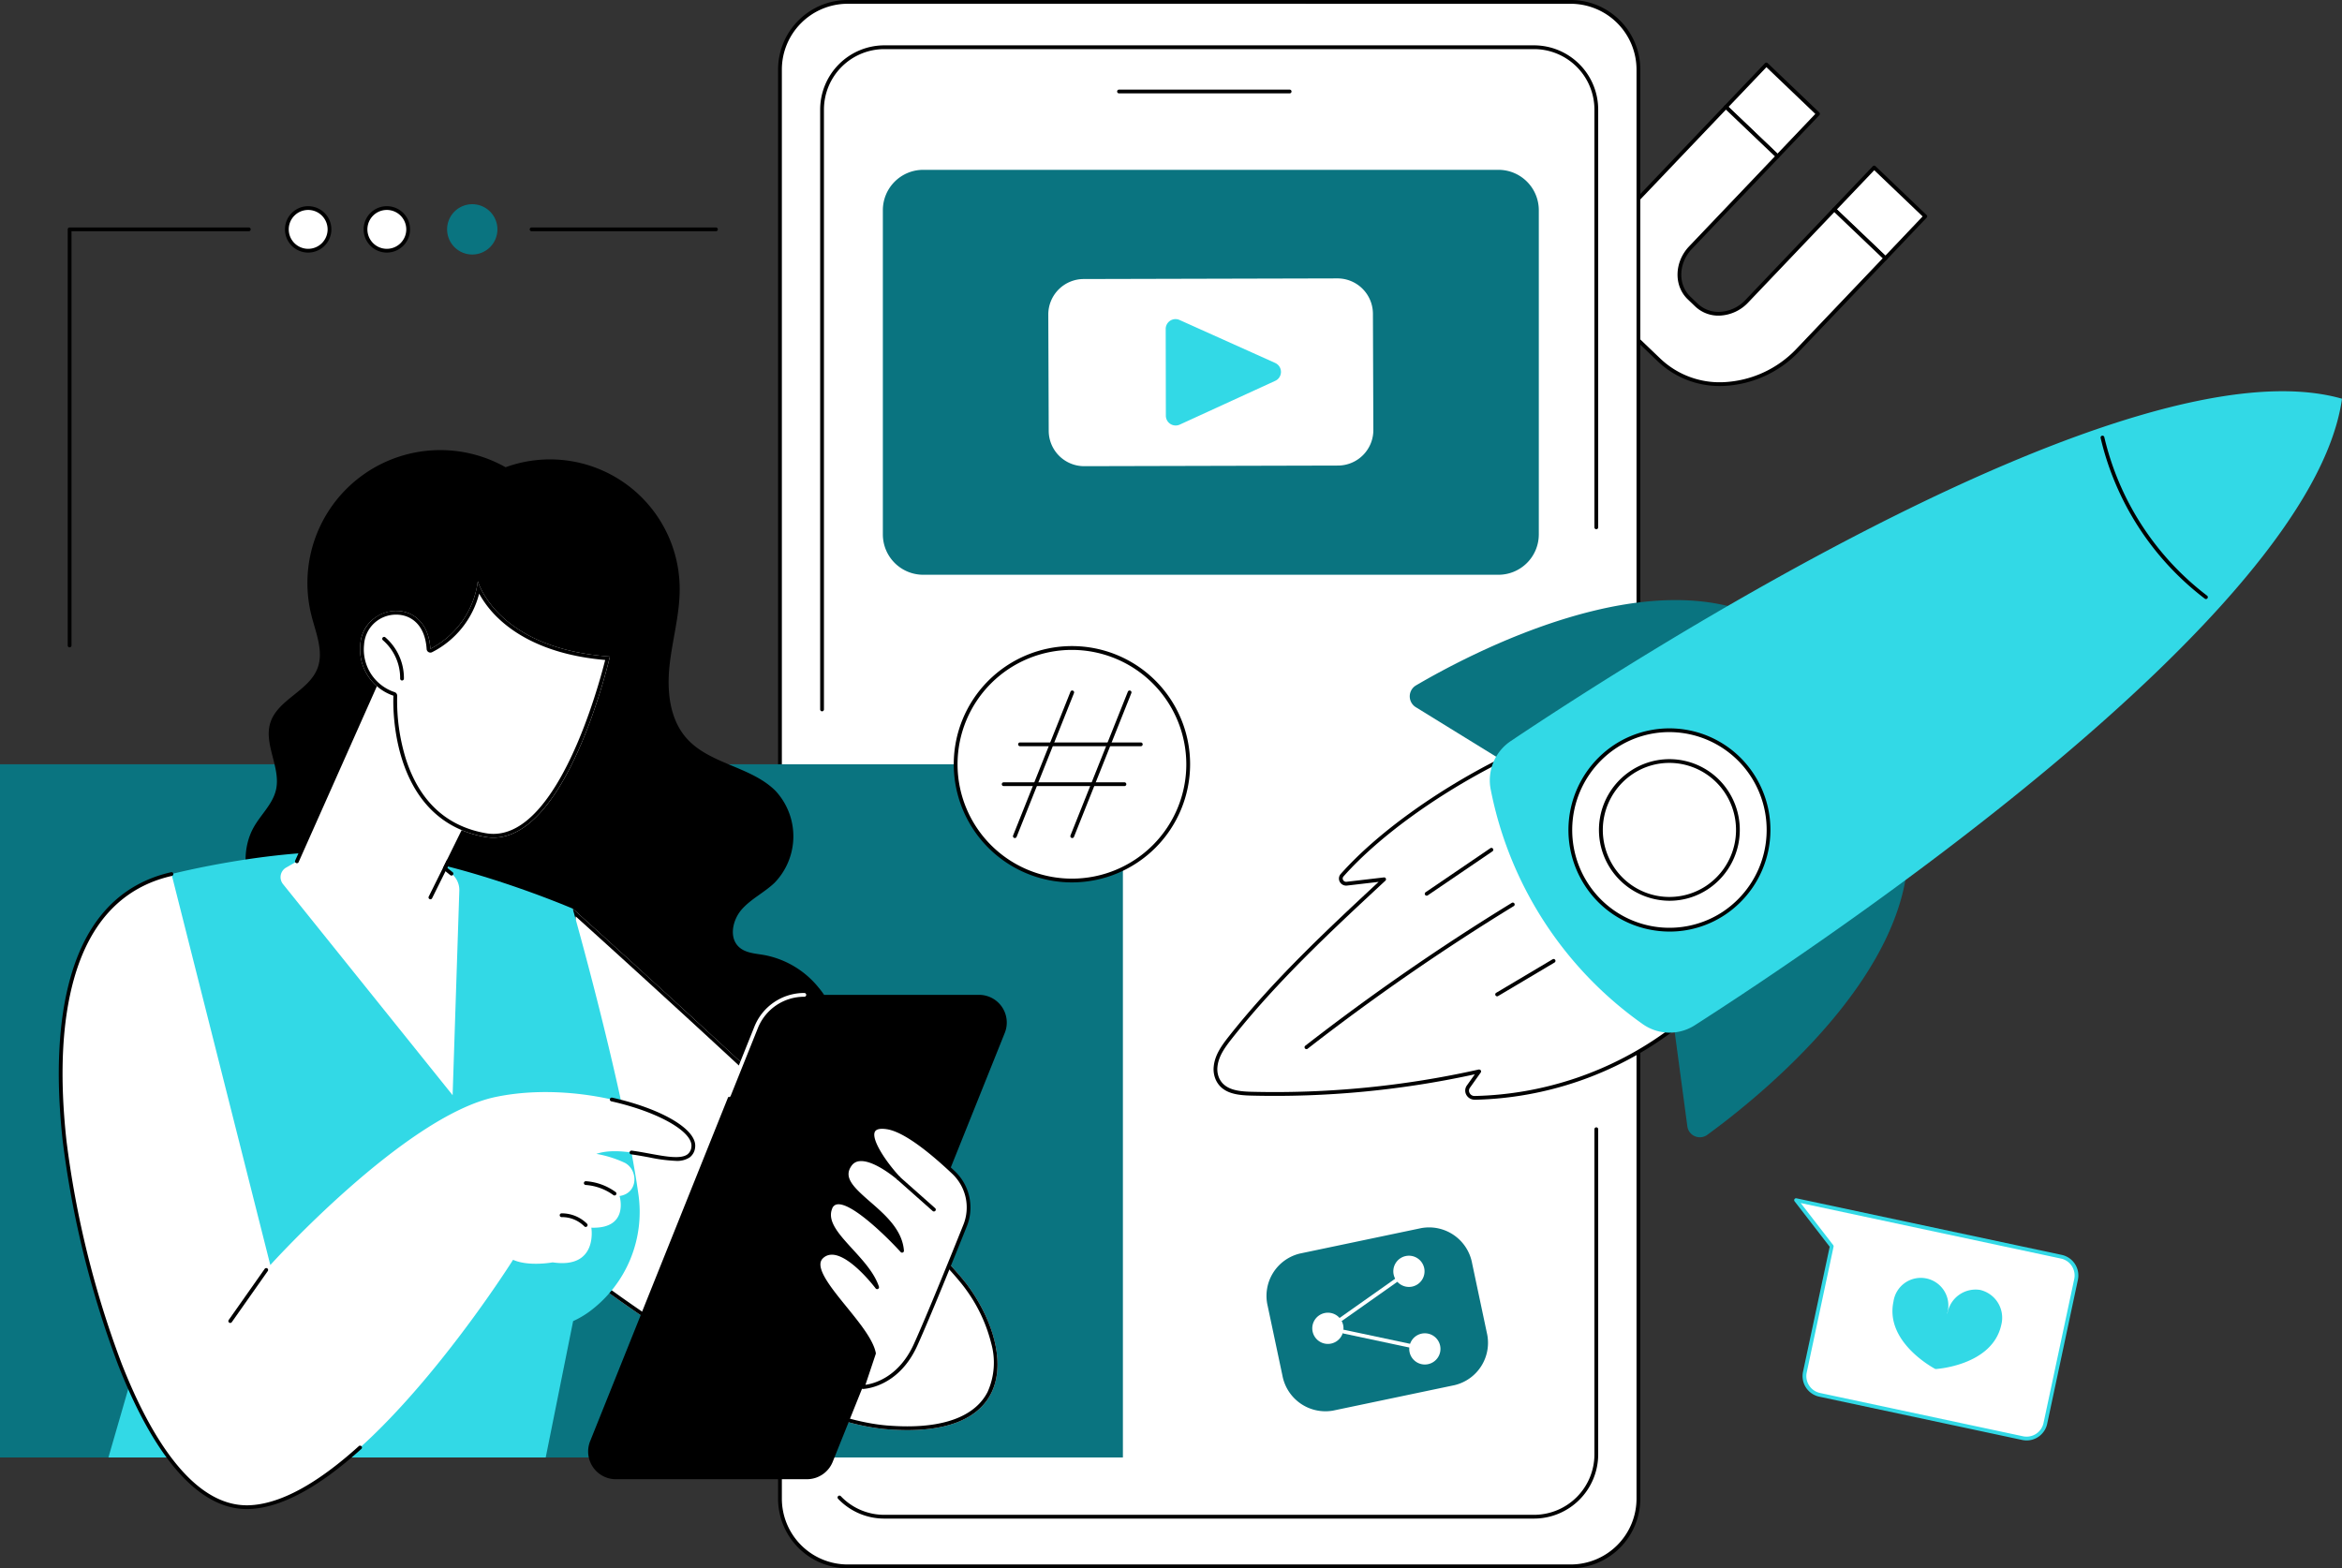 <?xml version="1.0" encoding="UTF-8"?> <svg xmlns="http://www.w3.org/2000/svg" xmlns:xlink="http://www.w3.org/1999/xlink" id="Groupe_52" data-name="Groupe 52" width="420.139" height="281.371" viewBox="0 0 420.139 281.371"><rect x="0" y="0" width="420.139" height="281.371" fill="#333333" stroke="none"/><defs><clipPath id="clip-path"><rect id="Rectangle_74" data-name="Rectangle 74" width="420.139" height="281.371" fill="none"></rect></clipPath></defs><path id="Tracé_489" data-name="Tracé 489" d="M924.791,50.68l7.254-7.614-9.265-8.854-7.254,7.614Z" transform="translate(-605.908 -22.642)" fill="#fff"></path><g id="Groupe_51" data-name="Groupe 51"><g id="Groupe_50" data-name="Groupe 50" clip-path="url(#clip-path)"><path id="Tracé_490" data-name="Tracé 490" d="M924.128,50.355a.338.338,0,0,1-.234-.094l-9.264-8.854a.338.338,0,0,1-.011-.478l7.254-7.614a.339.339,0,0,1,.237-.105.357.357,0,0,1,.242.094l9.265,8.855a.338.338,0,0,1,.011.478l-7.254,7.614a.338.338,0,0,1-.237.105Zm-8.786-9.2,8.775,8.387,6.788-7.124-8.776-8.387Z" transform="translate(-605.246 -21.979)"></path><path id="Tracé_491" data-name="Tracé 491" d="M982.166,105.164l7.062-7.428.089-.094-9.166-8.761-7.169,7.524Z" transform="translate(-643.933 -58.823)" fill="#fff"></path><path id="Tracé_492" data-name="Tracé 492" d="M981.5,104.84a.337.337,0,0,1-.233-.094l-9.184-8.758a.338.338,0,0,1-.011-.478l7.169-7.524a.337.337,0,0,1,.237-.105.355.355,0,0,1,.242.094l9.167,8.761a.338.338,0,0,1,.011.478l-.089.094-7.061,7.428a.34.34,0,0,1-.237.105ZM972.8,95.732l8.694,8.292,6.685-7.032L979.5,88.7Z" transform="translate(-643.271 -58.161)"></path><path id="Tracé_493" data-name="Tracé 493" d="M893.731,75.143l-15.7,16.474c-2.56,2.687-6.593,2.992-9.009.683l-1.331-1.273c-2.416-2.309-2.3-6.359.26-9.045L883.564,65.6l-9.274-8.845-15.53,16.3c-7.079,7.43-7.4,18.629-.72,25.015l4.316,4.125c6.682,6.386,17.836,5.539,24.915-1.89l15.635-16.409Z" transform="translate(-564.682 -37.561)" fill="#fff"></path><path id="Tracé_494" data-name="Tracé 494" d="M872.687,106.156a16.07,16.07,0,0,1-11.209-4.38l-4.315-4.125c-6.805-6.5-6.488-17.94.708-25.492l15.53-16.3a.339.339,0,0,1,.237-.1.354.354,0,0,1,.241.093l9.274,8.845a.338.338,0,0,1,.011.478l-15.61,16.384c-2.427,2.548-2.549,6.391-.272,8.568l1.332,1.273a5.382,5.382,0,0,0,3.875,1.454,6.733,6.733,0,0,0,4.656-2.127l15.7-16.474a.338.338,0,0,1,.236-.1.322.322,0,0,1,.242.093l9.176,8.751a.338.338,0,0,1,.012.478L886.872,99.874a19.9,19.9,0,0,1-13.768,6.276c-.139,0-.278.005-.417.005m.97-49.586-15.3,16.055c-6.939,7.283-7.267,18.29-.73,24.537l4.316,4.125a15.409,15.409,0,0,0,11.143,4.187,19.22,19.22,0,0,0,13.294-6.066l15.4-16.165L893.1,74.959,877.635,91.188a7.412,7.412,0,0,1-5.13,2.337,6.024,6.024,0,0,1-4.358-1.642l-1.331-1.273c-2.547-2.434-2.435-6.706.249-9.523l15.377-16.14Z" transform="translate(-564.037 -36.899)"></path><path id="Tracé_495" data-name="Tracé 495" d="M425.871,281.694H555.592a12.177,12.177,0,0,0,12.141-12.142V13.142A12.177,12.177,0,0,0,555.592,1H425.871a12.177,12.177,0,0,0-12.142,12.142V269.553a12.177,12.177,0,0,0,12.142,12.142" transform="translate(-273.812 -0.662)" fill="#fff"></path><path id="Tracé_496" data-name="Tracé 496" d="M554.931,281.371H425.21a12.494,12.494,0,0,1-12.48-12.479V12.479A12.494,12.494,0,0,1,425.21,0H554.931A12.493,12.493,0,0,1,567.41,12.479V268.891a12.493,12.493,0,0,1-12.479,12.479M425.21.676a11.816,11.816,0,0,0-11.8,11.8V268.891a11.816,11.816,0,0,0,11.8,11.8H554.931a11.816,11.816,0,0,0,11.8-11.8V12.479a11.816,11.816,0,0,0-11.8-11.8Z" transform="translate(-273.15 0)"></path><path id="Tracé_497" data-name="Tracé 497" d="M569.234,668.281H452.689a11.414,11.414,0,0,1-8.3-3.552.338.338,0,0,1,.488-.468,10.743,10.743,0,0,0,7.81,3.344H569.234a10.849,10.849,0,0,0,10.837-10.836V598.424a.338.338,0,1,1,.676,0v58.344a11.526,11.526,0,0,1-11.513,11.513" transform="translate(-294.042 -395.822)"></path><path id="Tracé_498" data-name="Tracé 498" d="M435.407,143.546a.338.338,0,0,1-.338-.338V35.571a11.526,11.526,0,0,1,11.513-11.513H563.127A11.526,11.526,0,0,1,574.64,35.571v74.964a.338.338,0,0,1-.676,0V35.571a10.849,10.849,0,0,0-10.837-10.837H446.582a10.849,10.849,0,0,0-10.836,10.837V143.208a.338.338,0,0,1-.338.338" transform="translate(-287.935 -15.922)"></path><path id="Tracé_499" data-name="Tracé 499" d="M624.2,48.543h0Z" transform="translate(-392.847 -32.126)" fill="#fff"></path><path id="Tracé_500" data-name="Tracé 500" d="M623.537,48.219H592.93a.338.338,0,1,1,0-.676h30.607a.338.338,0,1,1,0,.676" transform="translate(-392.186 -31.465)"></path><path id="Tracé_501" data-name="Tracé 501" d="M475.558,162.751H578.745a7.243,7.243,0,0,0,7.243-7.243V97.342a7.243,7.243,0,0,0-7.243-7.243H475.558a7.243,7.243,0,0,0-7.243,7.243v58.166a7.243,7.243,0,0,0,7.243,7.243" transform="translate(-309.937 -59.629)" fill="#0a7480"></path><path id="Tracé_502" data-name="Tracé 502" d="M608.043,181.28l-45.513.112a6.363,6.363,0,0,1-6.378-6.347l-.076-20.854a6.362,6.362,0,0,1,6.346-6.378l45.513-.112a6.362,6.362,0,0,1,6.378,6.347l.076,20.854a6.362,6.362,0,0,1-6.346,6.378" transform="translate(-368.019 -97.751)" fill="#fff"></path><path id="Tracé_503" data-name="Tracé 503" d="M638,177.159l-17.155-7.708a1.761,1.761,0,0,0-2.483,1.609l.028,15.561a1.761,1.761,0,0,0,2.495,1.6l17.127-7.852a1.761,1.761,0,0,0-.012-3.207" transform="translate(-409.243 -112.041)" fill="#32d9e6"></path><rect id="Rectangle_73" data-name="Rectangle 73" width="201.44" height="124.37" transform="translate(0 137.122)" fill="#0a7480"></rect><path id="Tracé_504" data-name="Tracé 504" d="M233.063,335.434a16.432,16.432,0,0,0-9.831-5.853c-1.559-.262-3.282-.35-4.449-1.417-1.858-1.7-1.155-4.9.516-6.783s4.037-3.007,5.857-4.746a11.993,11.993,0,0,0,.165-16.51c-4.424-4.4-11.866-4.771-15.981-9.463-3.06-3.489-3.517-8.566-3-13.177s1.852-9.146,1.8-13.785a23.267,23.267,0,0,0-31.231-21.625,23.841,23.841,0,0,0-34.819,26.636c.794,3.127,2.222,6.424,1.073,9.439-1.557,4.085-7.147,5.6-8.46,9.772-1.224,3.889,1.927,8.063,1.015,12.037-.589,2.564-2.732,4.443-4.012,6.741-1.987,3.566-1.773,8.042-.3,11.851s4.059,7.069,6.741,10.146c16.718,19.179,39.377,34.05,64.578,37.544,13.264,1.839,35.7-5.039,33.989-22.236a16.123,16.123,0,0,0-3.649-8.57" transform="translate(-86.209 -158.245)"></path><path id="Tracé_505" data-name="Tracé 505" d="M292.608,482.042s63.1,56.708,71.1,67.94,8.976,27.343-14.645,25.48-62.166-33.782-62.166-33.782Z" transform="translate(-189.871 -319.022)" fill="#fff"></path><path id="Tracé_506" data-name="Tracé 506" d="M293.153,483.443c8.1,7.3,62.686,56.659,70,66.93a27.76,27.76,0,0,1,4.527,9.636,12.81,12.81,0,0,1-.658,8.785c-2.07,4.016-7.039,6.138-14.369,6.138-1.12,0-2.311-.049-3.54-.146-9.543-.752-23.241-6.8-39.613-17.474-11.245-7.335-20.233-14.57-21.9-15.928Zm-.545-1.4-5.713,59.637s38.545,31.919,62.166,33.782c1.269.1,2.464.148,3.593.148,19.9,0,18.622-15,11.052-25.628-8-11.232-71.1-67.94-71.1-67.94" transform="translate(-189.871 -319.022)"></path><path id="Tracé_507" data-name="Tracé 507" d="M68.83,455.82s19.152-4.934,35.055-3.884S140.8,462.02,140.8,462.02s8.963,31.5,11.764,51.078a22.224,22.224,0,0,1-8.585,21.091,16.679,16.679,0,0,1-3.1,1.839l-4.918,24.465H57.513l7.93-27.4Z" transform="translate(-38.063 -299)" fill="#32d9e6"></path><path id="Tracé_508" data-name="Tracé 508" d="M316.948,614.7h34.289a4.972,4.972,0,0,0,4.614-3.121l30.868-76.956A4.972,4.972,0,0,0,382.1,527.8H350.759a9.324,9.324,0,0,0-8.654,5.853L312.334,607.88a4.972,4.972,0,0,0,4.614,6.823" transform="translate(-206.467 -349.307)"></path><path id="Tracé_509" data-name="Tracé 509" d="M386.007,545.48a.33.33,0,0,1-.126-.024.338.338,0,0,1-.188-.44l4.872-12.148a9.617,9.617,0,0,1,8.967-6.065.338.338,0,0,1,0,.676,8.944,8.944,0,0,0-8.34,5.64l-4.872,12.148a.338.338,0,0,1-.314.212" transform="translate(-255.241 -348.646)" fill="#fff"></path><path id="Tracé_510" data-name="Tracé 510" d="M444.132,638.5l-2.014,6.031s6.073-.04,9.48-7.563c2.262-5,6.37-15.136,8.874-21.382a8.7,8.7,0,0,0-2.086-9.56c-3.535-3.345-8.528-7.535-11.848-8.066-5.626-.9-1.18,5.663,1.992,9.109,0,0-6.42-5.6-8.7-2.423-3.415,4.756,8.743,8.015,9.335,15.452,0,0-11-12.148-12.846-7.7-1.783,4.3,6.537,8.688,8.376,14.242,0,0-6.531-8.73-9.958-5.439-3.187,3.06,8.4,12.018,9.4,17.3" transform="translate(-287.348 -395.68)" fill="#fff"></path><path id="Tracé_511" data-name="Tracé 511" d="M441.449,644.207a.338.338,0,0,1-.321-.445l1.986-5.946c-.458-2.189-2.814-5.093-5.094-7.9-3.2-3.941-6.22-7.664-4.186-9.616a2.914,2.914,0,0,1,2.344-.823c2.163.177,4.606,2.348,6.244,4.1a35.264,35.264,0,0,0-3.287-3.955c-2.518-2.751-4.9-5.349-3.8-8a1.788,1.788,0,0,1,1.373-1.158c2.922-.507,9.107,5.66,11.275,7.94-.722-2.947-3.33-5.214-5.66-7.24-2.764-2.4-5.373-4.673-3.44-7.366a2.587,2.587,0,0,1,1.876-1.093c1.569-.182,3.505.779,4.994,1.734-1.816-2.362-3.5-5.237-2.719-6.685.407-.758,1.378-1.02,2.886-.778,3.392.543,8.412,4.734,12.027,8.154a8.991,8.991,0,0,1,2.167,9.932c-2.331,5.814-6.583,16.324-8.88,21.4-3.456,7.632-9.723,7.761-9.786,7.762Zm-5.558-24.069a2.2,2.2,0,0,0-1.589.647c-1.585,1.521,1.378,5.172,4.244,8.7,2.362,2.911,4.806,5.921,5.25,8.288a.331.331,0,0,1-.012.169l-1.85,5.539c1.479-.206,5.971-1.321,8.687-7.318,2.291-5.06,6.54-15.56,8.869-21.369a8.318,8.318,0,0,0-2-9.189c-3.545-3.355-8.448-7.462-11.669-7.978-.819-.131-1.864-.163-2.183.43-.691,1.285,1.734,5.136,4.477,8.116a.338.338,0,0,1-.471.484c-.042-.036-4.169-3.6-6.8-3.3a1.91,1.91,0,0,0-1.4.815c-1.5,2.087.291,3.815,3.334,6.461,2.7,2.349,5.764,5.012,6.063,8.767a.338.338,0,0,1-.588.254c-2.291-2.53-8.811-9-11.42-8.544a1.1,1.1,0,0,0-.863.751c-.935,2.257,1.2,4.589,3.67,7.289,1.918,2.1,3.9,4.263,4.714,6.717a.338.338,0,0,1-.592.309c-.043-.058-4.352-5.767-7.633-6.036-.079-.006-.156-.01-.231-.01" transform="translate(-286.68 -395.02)"></path><path id="Tracé_512" data-name="Tracé 512" d="M482.3,630.366a.336.336,0,0,1-.224-.085l-6.355-5.635a.338.338,0,1,1,.448-.506l6.355,5.635a.338.338,0,0,1-.224.591" transform="translate(-314.763 -413.008)"></path><path id="Tracé_513" data-name="Tracé 513" d="M52.082,463.708l17.725,70.15s24.087-26.72,40.383-30.149,36.16,3.847,35.49,8.991-11.081-.926-17.385,1.212a20.046,20.046,0,0,1,5.133,1.617c2.422,1.315,2.387,5.458-.968,5.942,0,0,1.815,5.921-5.062,5.684,0,0,1.264,7.437-6.942,6.222,0,0-4.3.8-7.1-.461,0,0-27.329,43.494-47.217,44.374S34.925,529.943,32.906,511.6s-.787-43.348,19.176-47.89" transform="translate(-21.315 -306.888)" fill="#fff"></path><path id="Tracé_514" data-name="Tracé 514" d="M64.928,576.977c-10.714,0-18.461-14-23.1-25.863a174.855,174.855,0,0,1-9.936-40.141c-1.279-11.626-.823-21.467,1.355-29.249,2.955-10.555,9.039-16.95,18.082-19.007a.338.338,0,0,1,.15.659c-8.782,2-14.7,8.233-17.581,18.53-2.156,7.7-2.6,17.453-1.334,28.993a174.048,174.048,0,0,0,9.893,39.969C47.1,562.724,54.833,576.76,65.444,576.29c5.461-.241,12.039-3.806,19.552-10.594a.338.338,0,1,1,.454.5c-7.633,6.9-14.354,10.52-19.976,10.768-.183.008-.365.012-.546.012" transform="translate(-20.638 -306.226)"></path><path id="Tracé_515" data-name="Tracé 515" d="M335.348,593.655a28.842,28.842,0,0,1-4.774-.627c-1.057-.193-2.15-.394-3.242-.541a.338.338,0,0,1,.091-.671c1.108.15,2.209.351,3.273.547,2.833.518,5.51,1.01,6.714.131a1.865,1.865,0,0,0,.715-1.351c.351-2.7-5.958-6.291-14.364-8.173a.338.338,0,1,1,.148-.66c9.036,2.023,15.3,5.774,14.886,8.92a2.535,2.535,0,0,1-.987,1.81,4.123,4.123,0,0,1-2.46.615" transform="translate(-214.094 -385.375)"></path><path id="Tracé_516" data-name="Tracé 516" d="M315.224,629.221a.341.341,0,0,1-.2-.066,9.575,9.575,0,0,0-4.977-1.818.339.339,0,0,1-.315-.36.344.344,0,0,1,.36-.315,10.264,10.264,0,0,1,5.334,1.948.338.338,0,0,1-.2.611" transform="translate(-204.984 -414.734)"></path><path id="Tracé_517" data-name="Tracé 517" d="M301.566,646.147a.337.337,0,0,1-.241-.1,5.637,5.637,0,0,0-4.075-1.665.338.338,0,0,1-.012-.676,6.413,6.413,0,0,1,4.569,1.867.338.338,0,0,1-.241.575" transform="translate(-196.496 -426.012)"></path><path id="Tracé_518" data-name="Tracé 518" d="M121.477,682.587a.338.338,0,0,1-.276-.533l6.454-9.171a.338.338,0,1,1,.553.389l-6.454,9.171a.337.337,0,0,1-.277.144" transform="translate(-80.171 -445.228)"></path><path id="Tracé_519" data-name="Tracé 519" d="M149.8,380.907l1.948-1.127,17.55-39.442,17.471,23.518L178.3,381.037l1.183.954a3.777,3.777,0,0,1,1.4,3.063l-1.2,36.682-30.433-37.881a1.977,1.977,0,0,1,.551-2.949" transform="translate(-98.485 -225.24)" fill="#fff"></path><path id="Tracé_520" data-name="Tracé 520" d="M184.561,381.668a.335.335,0,0,1-.212-.075l-1.183-.955a.338.338,0,0,1-.091-.413l8.38-17-17-22.887-17.315,38.913a.338.338,0,0,1-.618-.275l17.55-39.442a.338.338,0,0,1,.58-.065l17.472,23.518a.339.339,0,0,1,.031.351L183.8,380.282l.973.785a.338.338,0,0,1-.213.6" transform="translate(-103.567 -224.578)"></path><path id="Tracé_521" data-name="Tracé 521" d="M227.649,463.113a.338.338,0,0,1-.3-.488l3.213-6.471a.338.338,0,1,1,.606.3l-3.213,6.47a.337.337,0,0,1-.3.188" transform="translate(-150.438 -301.765)"></path><path id="Tracé_522" data-name="Tracé 522" d="M235.856,321.867s-7.994,34.916-22.4,32.36c-17.729-3.145-16.434-25.331-16.434-25.331a8.8,8.8,0,0,1-5.94-9.22c.489-7.306,11.95-8.961,12.573.808a15.926,15.926,0,0,0,8.508-12.137s3.345,12.109,23.693,13.519" transform="translate(-126.443 -204.069)" fill="#fff"></path><path id="Tracé_523" data-name="Tracé 523" d="M212.4,310.578a18.308,18.308,0,0,0,3.51,4.491c3.084,2.924,8.883,6.543,19.1,7.411-1.224,4.861-8.4,31.2-20.053,31.2a7.947,7.947,0,0,1-1.384-.123c-7.074-1.255-11.894-5.746-14.328-13.349a35.108,35.108,0,0,1-1.549-11.277.679.679,0,0,0-.481-.687,8.07,8.07,0,0,1-5.459-8.527,5.733,5.733,0,0,1,5.784-5.372c2.439,0,5.149,1.623,5.439,6.178a.677.677,0,0,0,.947.576,16.363,16.363,0,0,0,8.477-10.526m-.241-2.23a15.926,15.926,0,0,1-8.508,12.137c-.3-4.764-3.185-6.811-6.114-6.811a6.423,6.423,0,0,0-6.459,6,8.8,8.8,0,0,0,5.94,9.22s-1.295,22.186,16.434,25.331a8.578,8.578,0,0,0,1.5.134c13.458,0,20.9-32.494,20.9-32.494-20.347-1.41-23.693-13.519-23.693-13.519" transform="translate(-126.443 -204.069)"></path><path id="Tracé_524" data-name="Tracé 524" d="M206.323,345.725h-.005a.338.338,0,0,1-.333-.344,8.987,8.987,0,0,0-3.089-6.875.338.338,0,1,1,.441-.512,9.671,9.671,0,0,1,3.324,7.4.338.338,0,0,1-.338.333" transform="translate(-134.201 -223.635)"></path><path id="Tracé_525" data-name="Tracé 525" d="M159.812,114.195a3.825,3.825,0,1,1-3.825-3.825,3.825,3.825,0,0,1,3.825,3.825" transform="translate(-100.703 -73.044)" fill="#fff"></path><path id="Tracé_526" data-name="Tracé 526" d="M155.325,117.7a4.163,4.163,0,1,1,4.163-4.163,4.168,4.168,0,0,1-4.163,4.163m0-7.65a3.487,3.487,0,1,0,3.487,3.487,3.491,3.491,0,0,0-3.487-3.487" transform="translate(-100.041 -72.382)"></path><path id="Tracé_527" data-name="Tracé 527" d="M201.54,114.195a3.825,3.825,0,1,1-3.825-3.825,3.825,3.825,0,0,1,3.825,3.825" transform="translate(-128.32 -73.044)" fill="#fff"></path><path id="Tracé_528" data-name="Tracé 528" d="M197.053,117.7a4.163,4.163,0,1,1,4.163-4.163,4.168,4.168,0,0,1-4.163,4.163m0-7.649a3.487,3.487,0,1,0,3.487,3.487,3.491,3.491,0,0,0-3.487-3.487" transform="translate(-127.657 -72.383)"></path><path id="Tracé_529" data-name="Tracé 529" d="M246.2,112.849a4.513,4.513,0,1,1-4.513-4.513,4.513,4.513,0,0,1,4.513,4.513" transform="translate(-156.966 -71.698)" fill="#0a7480"></path><path id="Tracé_530" data-name="Tracé 530" d="M36.259,196.012a.338.338,0,0,1-.338-.338V121.018a.338.338,0,0,1,.338-.338H68.41a.338.338,0,0,1,0,.676H36.6v74.317a.338.338,0,0,1-.338.338" transform="translate(-23.773 -79.868)"></path><path id="Tracé_531" data-name="Tracé 531" d="M314.4,121.356H281.328a.338.338,0,0,1,0-.676H314.4a.338.338,0,0,1,0,.676" transform="translate(-185.963 -79.868)"></path><path id="Tracé_532" data-name="Tracé 532" d="M726.492,451.649a61.293,61.293,0,0,1-35.21,12.131,1.294,1.294,0,0,1-1.148-2.023l1.93-2.72a167.944,167.944,0,0,1-40.881,4c-2.319-.058-4.959-.3-6.041-2.591a4.3,4.3,0,0,1-.359-2.284c.207-2.026,1.432-3.671,2.667-5.234,8.145-10.316,17.874-19.357,27.56-28.353l-6.685.781a.93.93,0,0,1-.846-1.528c7.251-8.176,18.661-15.71,28.563-20.674Z" transform="translate(-426.708 -266.814)" fill="#fff"></path><path id="Tracé_533" data-name="Tracé 533" d="M690.588,463.456a1.685,1.685,0,0,1-1.5-.888,1.566,1.566,0,0,1,.111-1.67l1.422-2a168.117,168.117,0,0,1-40.107,3.821c-2.458-.062-5.178-.333-6.339-2.784a4.654,4.654,0,0,1-.39-2.463c.211-2.061,1.416-3.735,2.738-5.41,7.964-10.086,17.53-19.041,26.839-27.687l-5.658.661a1.3,1.3,0,0,1-1.315-.683,1.225,1.225,0,0,1,.177-1.4c6.382-7.195,17.1-14.953,28.664-20.752a.338.338,0,0,1,.438.122l30.451,48.493a.338.338,0,0,1-.083.45,61.521,61.521,0,0,1-35.406,12.2h-.041m.815-5.42a.338.338,0,0,1,.276.534l-1.93,2.72a.9.9,0,0,0-.065.962.986.986,0,0,0,.93.528A60.858,60.858,0,0,0,725.379,450.9l-30.122-47.969c-11.389,5.748-21.91,13.381-28.187,20.458a.554.554,0,0,0-.083.643.624.624,0,0,0,.637.325l6.685-.781a.334.334,0,0,1,.347.194.338.338,0,0,1-.077.39c-9.526,8.847-19.377,17.995-27.525,28.315-1.306,1.654-2.4,3.177-2.6,5.059a3.973,3.973,0,0,0,.328,2.1c1,2.1,3.487,2.341,5.744,2.4a167.377,167.377,0,0,0,40.8-3.994.324.324,0,0,1,.074-.008" transform="translate(-426.047 -266.152)"></path><path id="Tracé_534" data-name="Tracé 534" d="M756.122,458.4a.338.338,0,0,1-.19-.618l11.614-7.9a.338.338,0,0,1,.38.56l-11.614,7.9a.338.338,0,0,1-.19.059" transform="translate(-500.188 -297.699)"></path><path id="Tracé_535" data-name="Tracé 535" d="M692.332,505.126a.338.338,0,0,1-.208-.6,405.849,405.849,0,0,1,37.055-25.639.338.338,0,0,1,.353.577,405.271,405.271,0,0,0-36.993,25.6.334.334,0,0,1-.207.071" transform="translate(-457.971 -316.898)"></path><path id="Tracé_536" data-name="Tracé 536" d="M793.5,515.46a.338.338,0,0,1-.173-.629l10.135-6.023a.338.338,0,0,1,.345.581l-10.135,6.022a.334.334,0,0,1-.172.048" transform="translate(-524.922 -336.705)"></path><path id="Tracé_537" data-name="Tracé 537" d="M886.327,474.358l2.954,22.021a2.261,2.261,0,0,0,3.572,1.541c9.488-6.919,37.571-29.489,35.99-53.222Z" transform="translate(-586.583 -294.307)" fill="#0a7480"></path><path id="Tracé_538" data-name="Tracé 538" d="M767.738,349.189,748.9,337.576a2.284,2.284,0,0,1,.041-3.909c10.125-5.936,41.995-22.66,62.942-11.62Z" transform="translate(-494.918 -210.697)" fill="#0a7480"></path><path id="Tracé_539" data-name="Tracé 539" d="M943.154,208.925l-.017-.025c-38.021-10.82-127.866,47.2-149.114,61.437a8.471,8.471,0,0,0-3.564,8.785,67.356,67.356,0,0,0,27.161,41.926,8.36,8.36,0,0,0,9.43.269c21.535-13.8,110.588-73.036,116.1-112.391" transform="translate(-523.015 -137.369)" fill="#32d9e6"></path><path id="Tracé_540" data-name="Tracé 540" d="M860.461,420.285a17.723,17.723,0,0,1-24.611-5.223,17.952,17.952,0,0,1,5.19-24.755,17.723,17.723,0,0,1,24.611,5.223,17.952,17.952,0,0,1-5.19,24.755" transform="translate(-551.266 -256.389)" fill="#fff"></path><path id="Tracé_541" data-name="Tracé 541" d="M850.141,422.86a18.206,18.206,0,0,1-3.756-.394,18,18,0,0,1-11.466-7.89,18.312,18.312,0,0,1,5.288-25.222,18.062,18.062,0,0,1,25.08,5.322A18.311,18.311,0,0,1,860,419.9a17.923,17.923,0,0,1-9.858,2.962m-.074-35.791a17.256,17.256,0,0,0-9.489,2.851,17.635,17.635,0,0,0-5.091,24.289,17.385,17.385,0,0,0,24.142,5.124,17.634,17.634,0,0,0,5.092-24.288,17.456,17.456,0,0,0-14.653-7.975" transform="translate(-550.619 -255.72)"></path><path id="Tracé_542" data-name="Tracé 542" d="M868.215,426.471a12.248,12.248,0,0,1-17.008-3.609,12.406,12.406,0,0,1,3.587-17.107,12.248,12.248,0,0,1,17.007,3.609,12.406,12.406,0,0,1-3.586,17.107" transform="translate(-562.02 -267.206)" fill="#fff"></path><path id="Tracé_543" data-name="Tracé 543" d="M860.879,428.151a12.712,12.712,0,0,1-6.922-23.346,12.585,12.585,0,0,1,17.476,3.708,12.758,12.758,0,0,1-3.685,17.573,12.489,12.489,0,0,1-6.87,2.065m-.051-24.734a11.824,11.824,0,0,0-6.5,1.953,12.082,12.082,0,0,0-3.488,16.64,11.91,11.91,0,0,0,16.539,3.51,12.082,12.082,0,0,0,3.488-16.64,11.962,11.962,0,0,0-10.038-5.464" transform="translate(-561.369 -266.54)"></path><path id="Tracé_544" data-name="Tracé 544" d="M1133.161,260.446a.337.337,0,0,1-.2-.068,50.85,50.85,0,0,1-18.688-28.831.338.338,0,0,1,.659-.151,50.164,50.164,0,0,0,18.436,28.441.338.338,0,0,1-.2.608" transform="translate(-737.434 -152.967)"></path><path id="Tracé_545" data-name="Tracé 545" d="M956.949,671.629l36.422,7.77a3.436,3.436,0,0,0,4.077-2.645l5.509-25.824a3.436,3.436,0,0,0-2.642-4.078L952.725,636.7l6.4,8.278-4.815,22.573a3.436,3.436,0,0,0,2.642,4.078" transform="translate(-630.527 -421.376)" fill="#fff"></path><path id="Tracé_546" data-name="Tracé 546" d="M993.426,679.151a3.756,3.756,0,0,1-.787-.084l-36.422-7.77a3.774,3.774,0,0,1-2.9-4.48L958.1,644.4l-6.3-8.155a.338.338,0,0,1,.338-.537l47.588,10.152a3.779,3.779,0,0,1,2.9,4.48l-5.509,25.824a3.782,3.782,0,0,1-3.69,2.989M952.9,636.56l5.832,7.549a.336.336,0,0,1,.063.278l-4.815,22.573a3.1,3.1,0,0,0,2.382,3.677l36.422,7.77a3.105,3.105,0,0,0,3.676-2.385l5.509-25.824a3.1,3.1,0,0,0-2.383-3.677Z" transform="translate(-629.865 -420.714)" fill="#32d9e6"></path><path id="Tracé_547" data-name="Tracé 547" d="M1019.668,680.134a5.122,5.122,0,0,0-5.931,4.143.874.874,0,0,1-.046.126.84.84,0,0,1,.009-.134,4.948,4.948,0,1,0-9.655-2.06c-1.578,7.4,7.514,12.1,7.514,12.1l.024-.023.013.031s10.218-.579,11.8-7.976a5.122,5.122,0,0,0-3.724-6.2" transform="translate(-664.369 -448.686)" fill="#32d9e6"></path><path id="Tracé_548" data-name="Tracé 548" d="M683.854,683.975,705.6,679.42a7.809,7.809,0,0,0,5.8-9.409l-2.644-12.486a7.85,7.85,0,0,0-9.123-6.283L677.888,655.8a7.809,7.809,0,0,0-5.8,9.409l2.644,12.486a7.85,7.85,0,0,0,9.123,6.283" transform="translate(-444.674 -430.898)" fill="#0a7480"></path><path id="Tracé_549" data-name="Tracé 549" d="M701.636,698.624a2.8,2.8,0,1,0-2.156,3.326,2.8,2.8,0,0,0,2.156-3.326" transform="translate(-460.684 -460.89)" fill="#fff"></path><path id="Tracé_550" data-name="Tracé 550" d="M753.069,709.548a2.8,2.8,0,1,0-2.156,3.326,2.8,2.8,0,0,0,2.156-3.326" transform="translate(-494.723 -468.12)" fill="#fff"></path><path id="Tracé_551" data-name="Tracé 551" d="M723.995,708.67a.363.363,0,0,1-.071-.007l-11.782-2.506a.338.338,0,0,1,.141-.662L724.065,708a.338.338,0,0,1-.07.669" transform="translate(-471.128 -466.902)" fill="#fff"></path><path id="Tracé_552" data-name="Tracé 552" d="M744.635,668.449a2.8,2.8,0,1,1-3.292-2.207,2.8,2.8,0,0,1,3.292,2.207" transform="translate(-489.135 -440.892)" fill="#fff"></path><path id="Tracé_553" data-name="Tracé 553" d="M710.839,685.878a.338.338,0,0,1-.2-.615l9.842-6.947a.338.338,0,1,1,.391.553l-9.842,6.947a.34.34,0,0,1-.195.062" transform="translate(-470.219 -448.878)" fill="#fff"></path><path id="Tracé_554" data-name="Tracé 554" d="M548.652,364.646a20.858,20.858,0,1,1-20.858-20.858,20.858,20.858,0,0,1,20.858,20.858" transform="translate(-335.498 -227.524)" fill="#fff"></path><path id="Tracé_555" data-name="Tracé 555" d="M527.133,385.18a21.2,21.2,0,1,1,21.2-21.2,21.22,21.22,0,0,1-21.2,21.2m0-41.715a20.519,20.519,0,1,0,20.519,20.519,20.543,20.543,0,0,0-20.519-20.519" transform="translate(-334.836 -226.862)"></path><path id="Tracé_556" data-name="Tracé 556" d="M537.678,392.8a.338.338,0,0,1-.314-.464l10.292-25.792a.338.338,0,0,1,.628.251l-10.292,25.792a.339.339,0,0,1-.314.213" transform="translate(-355.619 -242.443)"></path><path id="Tracé_557" data-name="Tracé 557" d="M568.111,392.8a.338.338,0,0,1-.314-.464l10.292-25.792a.338.338,0,0,1,.628.251l-10.292,25.792a.339.339,0,0,1-.314.213" transform="translate(-375.76 -242.443)"></path><path id="Tracé_558" data-name="Tracé 558" d="M562.084,394.565H540.421a.338.338,0,1,1,0-.676h21.663a.338.338,0,0,1,0,.676" transform="translate(-357.434 -260.681)"></path><path id="Tracé_559" data-name="Tracé 559" d="M553.409,415.714H531.746a.338.338,0,0,1,0-.676h21.663a.338.338,0,0,1,0,.676" transform="translate(-351.693 -274.678)"></path></g></g></svg> 